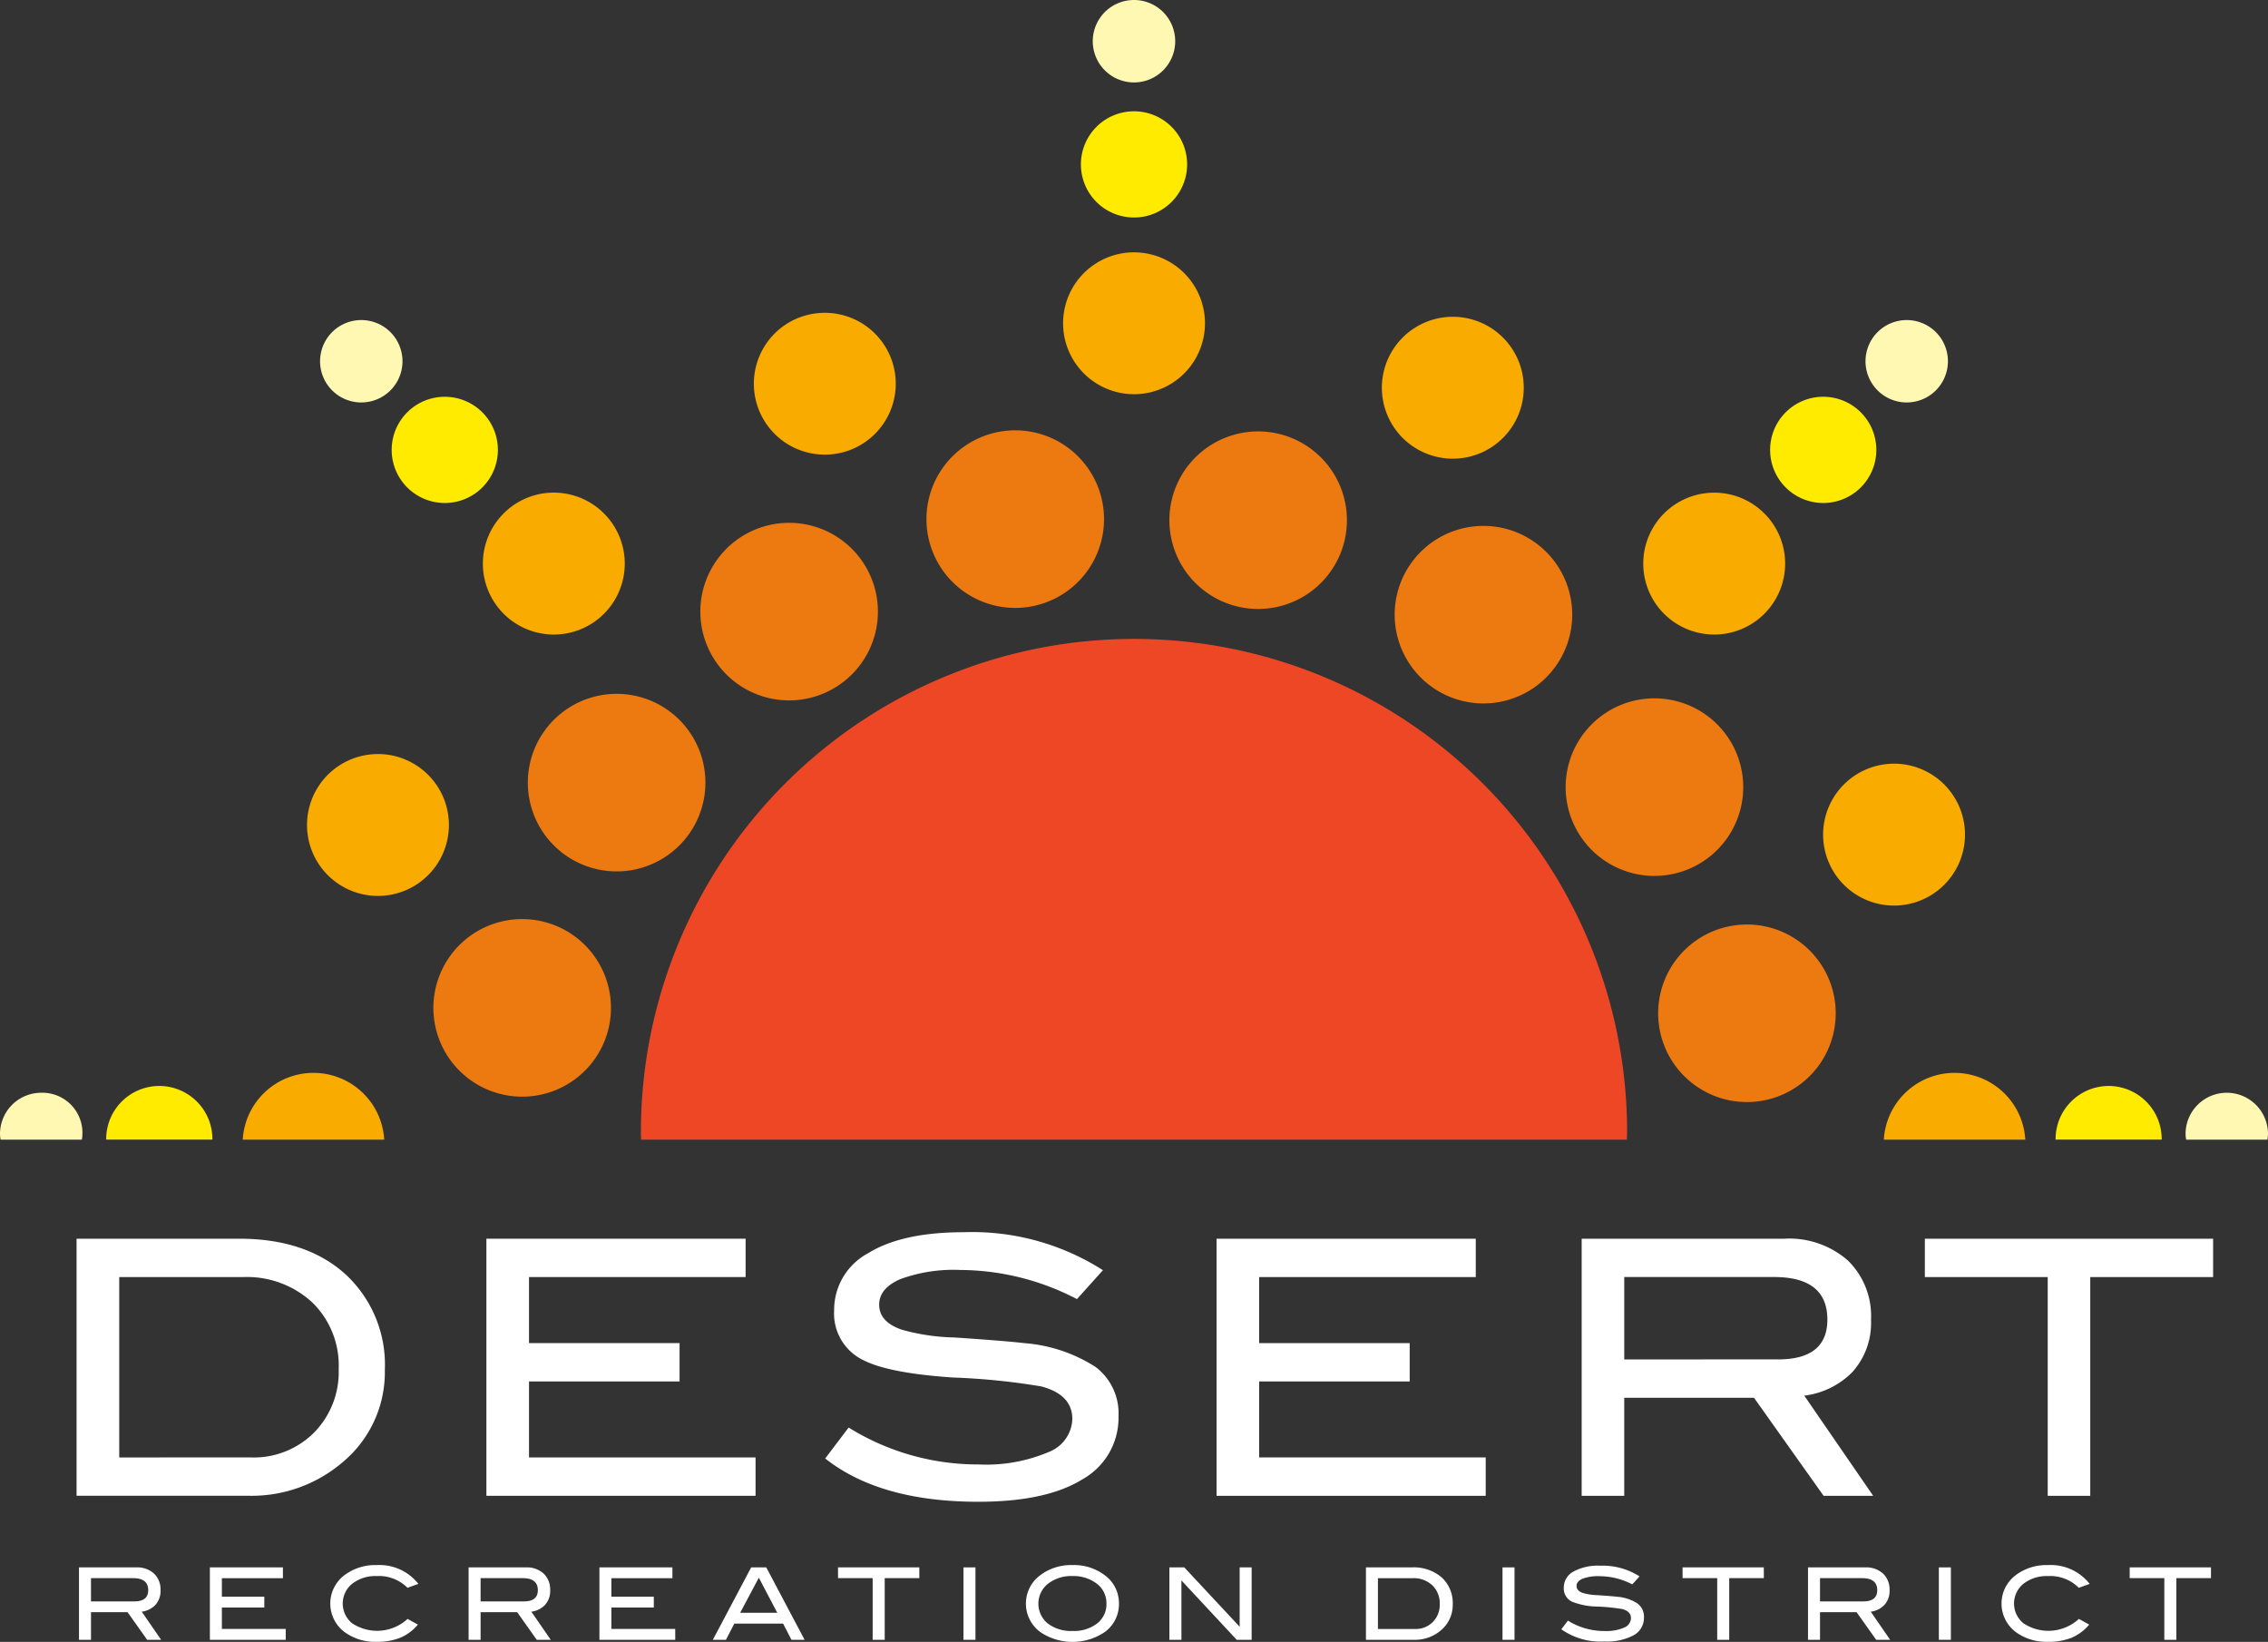 <svg xmlns="http://www.w3.org/2000/svg" width="183.336" height="132.727"><rect width="100%" height="100%" fill="#333333" stroke="none"/><g data-name="Group 1142"><g data-name="Group 9"><g data-name="Group 8"><path data-name="Path 1" d="M53.862 57.317a7.177 7.177 0 1 1-9.965 1.932 7.179 7.179 0 0 1 9.965-1.932z" fill="#ed7a10"/><g data-name="Group 1"><path data-name="Path 2" d="M89.114 40.599a7.177 7.177 0 1 1-8.41-5.68 7.177 7.177 0 0 1 8.41 5.68z" fill="#ed7a10"/></g><g data-name="Group 2"><path data-name="Path 3" d="M125.862 53.705a7.176 7.176 0 1 1-1.93-9.963 7.174 7.174 0 0 1 1.93 9.963z" fill="#ed7a10"/></g><g data-name="Group 3"><path data-name="Path 4" d="M142.58 88.956a7.176 7.176 0 1 1 5.68-8.411 7.175 7.175 0 0 1-5.68 8.411z" fill="#ed7a10"/></g><g data-name="Group 4"><path data-name="Path 5" d="M43.637 74.441a7.177 7.177 0 1 1-8.46 5.606 7.176 7.176 0 0 1 8.46-5.606z" fill="#ed7a10"/></g><g data-name="Group 5"><path data-name="Path 6" d="M69.772 45.476a7.177 7.177 0 1 1-9.946-2.018 7.176 7.176 0 0 1 9.946 2.018z" fill="#ed7a10"/></g><g data-name="Group 6"><path data-name="Path 7" d="M108.737 43.478a7.176 7.176 0 1 1-5.606-8.46 7.178 7.178 0 0 1 5.606 8.46z" fill="#ed7a10"/></g><g data-name="Group 7"><path data-name="Path 8" d="M137.703 69.612a7.177 7.177 0 1 1 2.018-9.946 7.174 7.174 0 0 1-2.018 9.946z" fill="#ed7a10"/></g></g><path data-name="Path 9" d="M170.46 87.787a4.294 4.294 0 0 0-4.294 4.293v.045h8.577v-.045a4.293 4.293 0 0 0-4.283-4.293zm-26.113-54.455a4.293 4.293 0 1 0 6.071 0 4.291 4.291 0 0 0-6.071 0zM12.877 87.787a4.294 4.294 0 0 0-4.293 4.293c0 .014.005.031.005.045h8.575c0-.014.006-.031.006-.045a4.294 4.294 0 0 0-4.293-4.293zm20.042-54.455a4.293 4.293 0 1 0 6.071 0 4.294 4.294 0 0 0-6.071 0zM91.668 8.997a4.293 4.293 0 1 0 4.294 4.292 4.291 4.291 0 0 0-4.295-4.292z" fill="#ffeb00"/><path data-name="Path 10" d="M131.513 92.126c0-.205.016-.41.016-.616a39.861 39.861 0 0 0-79.722 0c0 .206.013.411.015.616z" fill="#ed4726"/><path data-name="Path 11" d="M157.999 86.728a5.728 5.728 0 0 0-5.718 5.4h11.436a5.73 5.73 0 0 0-5.718-5.4zm-38.331-60.669a5.735 5.735 0 1 0 3.056 7.513 5.735 5.735 0 0 0-3.056-7.513zm14.847 15.445a5.735 5.735 0 1 0 8.109 0 5.737 5.737 0 0 0-8.109 0zm20.755 31.277a5.735 5.735 0 1 0-7.474-3.151 5.733 5.733 0 0 0 7.474 3.151zm-63.6-52.384a5.735 5.735 0 1 0 5.736 5.736 5.735 5.735 0 0 0-5.739-5.734zM25.34 86.728a5.73 5.73 0 0 0-5.718 5.4h11.436a5.729 5.729 0 0 0-5.718-5.4zm7.441-25.323a5.735 5.735 0 1 0 3.056 7.514 5.734 5.734 0 0 0-3.059-7.514zm7.932-19.9a5.735 5.735 0 1 0 8.111 0 5.734 5.734 0 0 0-8.114-.001zm23.8-15.8a5.735 5.735 0 1 0 7.473 3.151 5.736 5.736 0 0 0-7.472-3.147z" fill="#f9ab00"/><path data-name="Path 12" d="M151.775 26.848a3.331 3.331 0 1 0 4.712 0 3.334 3.334 0 0 0-4.712 0zm28.229 61.488a3.332 3.332 0 0 0-3.332 3.332 3.178 3.178 0 0 0 .047.458h6.569a3.169 3.169 0 0 0 .047-.458 3.332 3.332 0 0 0-3.33-3.332zM26.849 26.848a3.331 3.331 0 1 0 4.711 0 3.332 3.332 0 0 0-4.711 0zM3.332 88.336A3.332 3.332 0 0 0 0 91.668a3.246 3.246 0 0 0 .047.458h6.57a3.239 3.239 0 0 0-3.285-3.79zM91.668 0a3.332 3.332 0 1 0 3.331 3.331A3.331 3.331 0 0 0 91.667 0z" fill="#fff8b3"/></g><g data-name="Group 10" fill="#fff"><path data-name="Path 13" d="M19.337 100.134q5.424 0 8.6 2.884a9.951 9.951 0 0 1 3.172 7.738 9.454 9.454 0 0 1-3.358 7.4 11.317 11.317 0 0 1-7.75 2.756H6.19v-20.778zm.947 17.682a6.883 6.883 0 0 0 5.094-2 6.982 6.982 0 0 0 2-5.145 7.116 7.116 0 0 0-2.138-5.389 7.783 7.783 0 0 0-5.612-2.046H9.639v14.581z"/><path data-name="Path 14" d="M61.076 120.917H39.318v-20.783h20.954v3.1H42.763v5.339h12.17v3.1h-12.17v6.143h18.313z"/><path data-name="Path 15" d="M87.056 105.017a20.518 20.518 0 0 0-9.414-2.355 12.541 12.541 0 0 0-4.879.745q-1.7.748-1.693 2.068 0 1.377 1.808 2.008a16.692 16.692 0 0 0 4.218.632q4.3.288 5.683.459a12.394 12.394 0 0 1 5.77 1.919 4.7 4.7 0 0 1 1.867 3.988 5.691 5.691 0 0 1-2.929 5.11q-2.927 1.811-8.411 1.808-7.95 0-12.37-3.5l1.894-2.5a19.78 19.78 0 0 0 10.507 2.983 12.9 12.9 0 0 0 5.653-1 2.966 2.966 0 0 0 1.923-2.668q0-1.981-2.525-2.642a54.807 54.807 0 0 0-7.119-.717q-5.138-.346-7.2-1.379a4.178 4.178 0 0 1-2.411-4.047 5.2 5.2 0 0 1 2.742-4.62q2.74-1.7 7.735-1.7a19.629 19.629 0 0 1 11.252 3.071z"/><path data-name="Path 16" d="M120.099 120.917H98.342v-20.783h20.953v3.1h-17.51v5.339h12.169v3.1h-12.168v6.143h18.313z"/><path data-name="Path 17" d="M151.42 120.917h-4.008l-5.624-7.923h-10.491v7.923h-3.441v-20.783h16.386a7.18 7.18 0 0 1 5.14 1.767 6.269 6.269 0 0 1 1.863 4.778 5.92 5.92 0 0 1-1.521 4.25 6.587 6.587 0 0 1-3.874 1.893zm-7.694-11.026q3.99 0 3.992-3.213 0-3.445-4.307-3.446h-12.114v6.66z"/><path data-name="Path 18" d="M178.899 103.235h-9.931v17.682h-3.439v-17.682h-9.931v-3.1h23.301z"/></g><g data-name="Group 11" fill="#fff"><path data-name="Path 19" d="M13.025 132.558h-1.129l-1.584-2.232H7.356v2.232h-.971v-5.854h4.618a2.022 2.022 0 0 1 1.448.5 1.763 1.763 0 0 1 .526 1.347 1.667 1.667 0 0 1-.429 1.2 1.853 1.853 0 0 1-1.091.534zm-2.167-3.105q1.124 0 1.124-.907 0-.97-1.214-.971H7.355v1.878z"/><path data-name="Path 20" d="M23.096 132.558h-6.131v-5.854h5.905v.871h-4.934v1.5h3.429v.874h-3.429v1.729h5.16z"/><path data-name="Path 21" d="M33.821 128.038l-.882.315a3.251 3.251 0 0 0-2.491-.947 3.045 3.045 0 0 0-1.978.62 2.056 2.056 0 0 0-.008 3.193 3.639 3.639 0 0 0 4.485-.351l.833.461a3.75 3.75 0 0 1-1.428 1.064 4.983 4.983 0 0 1-1.9.327 4.166 4.166 0 0 1-2.58-.775 2.874 2.874 0 0 1 .016-4.644 4.134 4.134 0 0 1 2.564-.784 4 4 0 0 1 3.369 1.521z"/><path data-name="Path 22" d="M44.521 132.558H43.39l-1.584-2.232H38.85v2.232h-.97v-5.854h4.619a2.018 2.018 0 0 1 1.447.5 1.764 1.764 0 0 1 .527 1.347 1.667 1.667 0 0 1-.429 1.2 1.856 1.856 0 0 1-1.092.534zm-2.169-3.105q1.126 0 1.124-.907 0-.97-1.213-.971h-3.414v1.878z"/><path data-name="Path 23" d="M54.586 132.558h-6.131v-5.854h5.9v.871h-4.934v1.5h3.43v.874h-3.43v1.729h5.161z"/><path data-name="Path 24" d="M65.041 132.558h-1.064l-.675-1.311h-3.943l-.676 1.311h-1.061l3.1-5.854h1.22zm-2.21-2.183l-1.49-2.838-1.51 2.838z"/><path data-name="Path 25" d="M74.316 127.575h-2.8v4.983h-.973v-4.983h-2.8v-.871h6.57z"/><path data-name="Path 26" d="M78.852 132.558h-.969v-5.854h.969z"/><path data-name="Path 27" d="M90.452 129.621a2.782 2.782 0 0 1-1.18 2.331 4.659 4.659 0 0 1-5.16-.008 2.853 2.853 0 0 1 .015-4.635 4.146 4.146 0 0 1 2.572-.793 4.1 4.1 0 0 1 2.565.793 2.792 2.792 0 0 1 1.188 2.312zm-1.011 0a1.973 1.973 0 0 0-.873-1.666 3.08 3.08 0 0 0-1.869-.55 3.043 3.043 0 0 0-1.99.628 2.061 2.061 0 0 0-.017 3.2 3.1 3.1 0 0 0 2.007.609 3.051 3.051 0 0 0 2-.614 1.977 1.977 0 0 0 .742-1.607z"/><path data-name="Path 28" d="M101.177 132.558h-1.206l-4.47-4.8v4.8h-.973v-5.854h1.206l4.476 4.8v-4.8h.968z"/><path data-name="Path 29" d="M114.118 126.704a3.464 3.464 0 0 1 2.423.81 2.806 2.806 0 0 1 .892 2.179 2.661 2.661 0 0 1-.945 2.088 3.188 3.188 0 0 1-2.183.776h-3.887v-5.854zm.266 4.979a1.935 1.935 0 0 0 1.435-.562 1.962 1.962 0 0 0 .564-1.45 2 2 0 0 0-.6-1.518 2.192 2.192 0 0 0-1.581-.577h-2.816v4.108z"/><path data-name="Path 30" d="M122.427 132.558h-.97v-5.854h.97z"/><path data-name="Path 31" d="M131.946 128.076a5.791 5.791 0 0 0-2.652-.661 3.578 3.578 0 0 0-1.375.207c-.317.143-.477.335-.477.584s.167.448.509.565a4.729 4.729 0 0 0 1.189.178q1.211.082 1.6.13a3.464 3.464 0 0 1 1.625.541 1.321 1.321 0 0 1 .527 1.124 1.6 1.6 0 0 1-.826 1.441 4.557 4.557 0 0 1-2.369.508 5.47 5.47 0 0 1-3.485-.986l.532-.7a5.56 5.56 0 0 0 2.961.841 3.673 3.673 0 0 0 1.594-.281.84.84 0 0 0 .541-.753c0-.372-.236-.62-.712-.744a15.884 15.884 0 0 0-2.006-.2 5.823 5.823 0 0 1-2.032-.387 1.179 1.179 0 0 1-.679-1.139 1.47 1.47 0 0 1 .773-1.3 4.163 4.163 0 0 1 2.18-.477 5.529 5.529 0 0 1 3.17.865z"/><path data-name="Path 32" d="M142.583 127.575h-2.8v4.983h-.971v-4.983h-2.8v-.871h6.566z"/><path data-name="Path 33" d="M152.792 132.558h-1.129l-1.584-2.232h-2.956v2.232h-.971v-5.854h4.618a2.02 2.02 0 0 1 1.449.5 1.769 1.769 0 0 1 .526 1.347 1.67 1.67 0 0 1-.429 1.2 1.85 1.85 0 0 1-1.091.534zm-2.168-3.105q1.126 0 1.125-.907c0-.646-.406-.971-1.214-.971h-3.413v1.878z"/><path data-name="Path 34" d="M157.702 132.558h-.972v-5.854h.972z"/><path data-name="Path 35" d="M168.921 128.038l-.881.315a3.257 3.257 0 0 0-2.493-.947 3.055 3.055 0 0 0-1.978.62 2.058 2.058 0 0 0-.006 3.193 3.641 3.641 0 0 0 4.486-.351l.833.461a3.766 3.766 0 0 1-1.428 1.064 5 5 0 0 1-1.906.327 4.172 4.172 0 0 1-2.579-.775 2.873 2.873 0 0 1 .016-4.644 4.13 4.13 0 0 1 2.563-.784 4 4 0 0 1 3.373 1.521z"/><path data-name="Path 36" d="M178.727 127.575h-2.8v4.983h-.972v-4.983h-2.8v-.871h6.572z"/></g></g></svg>